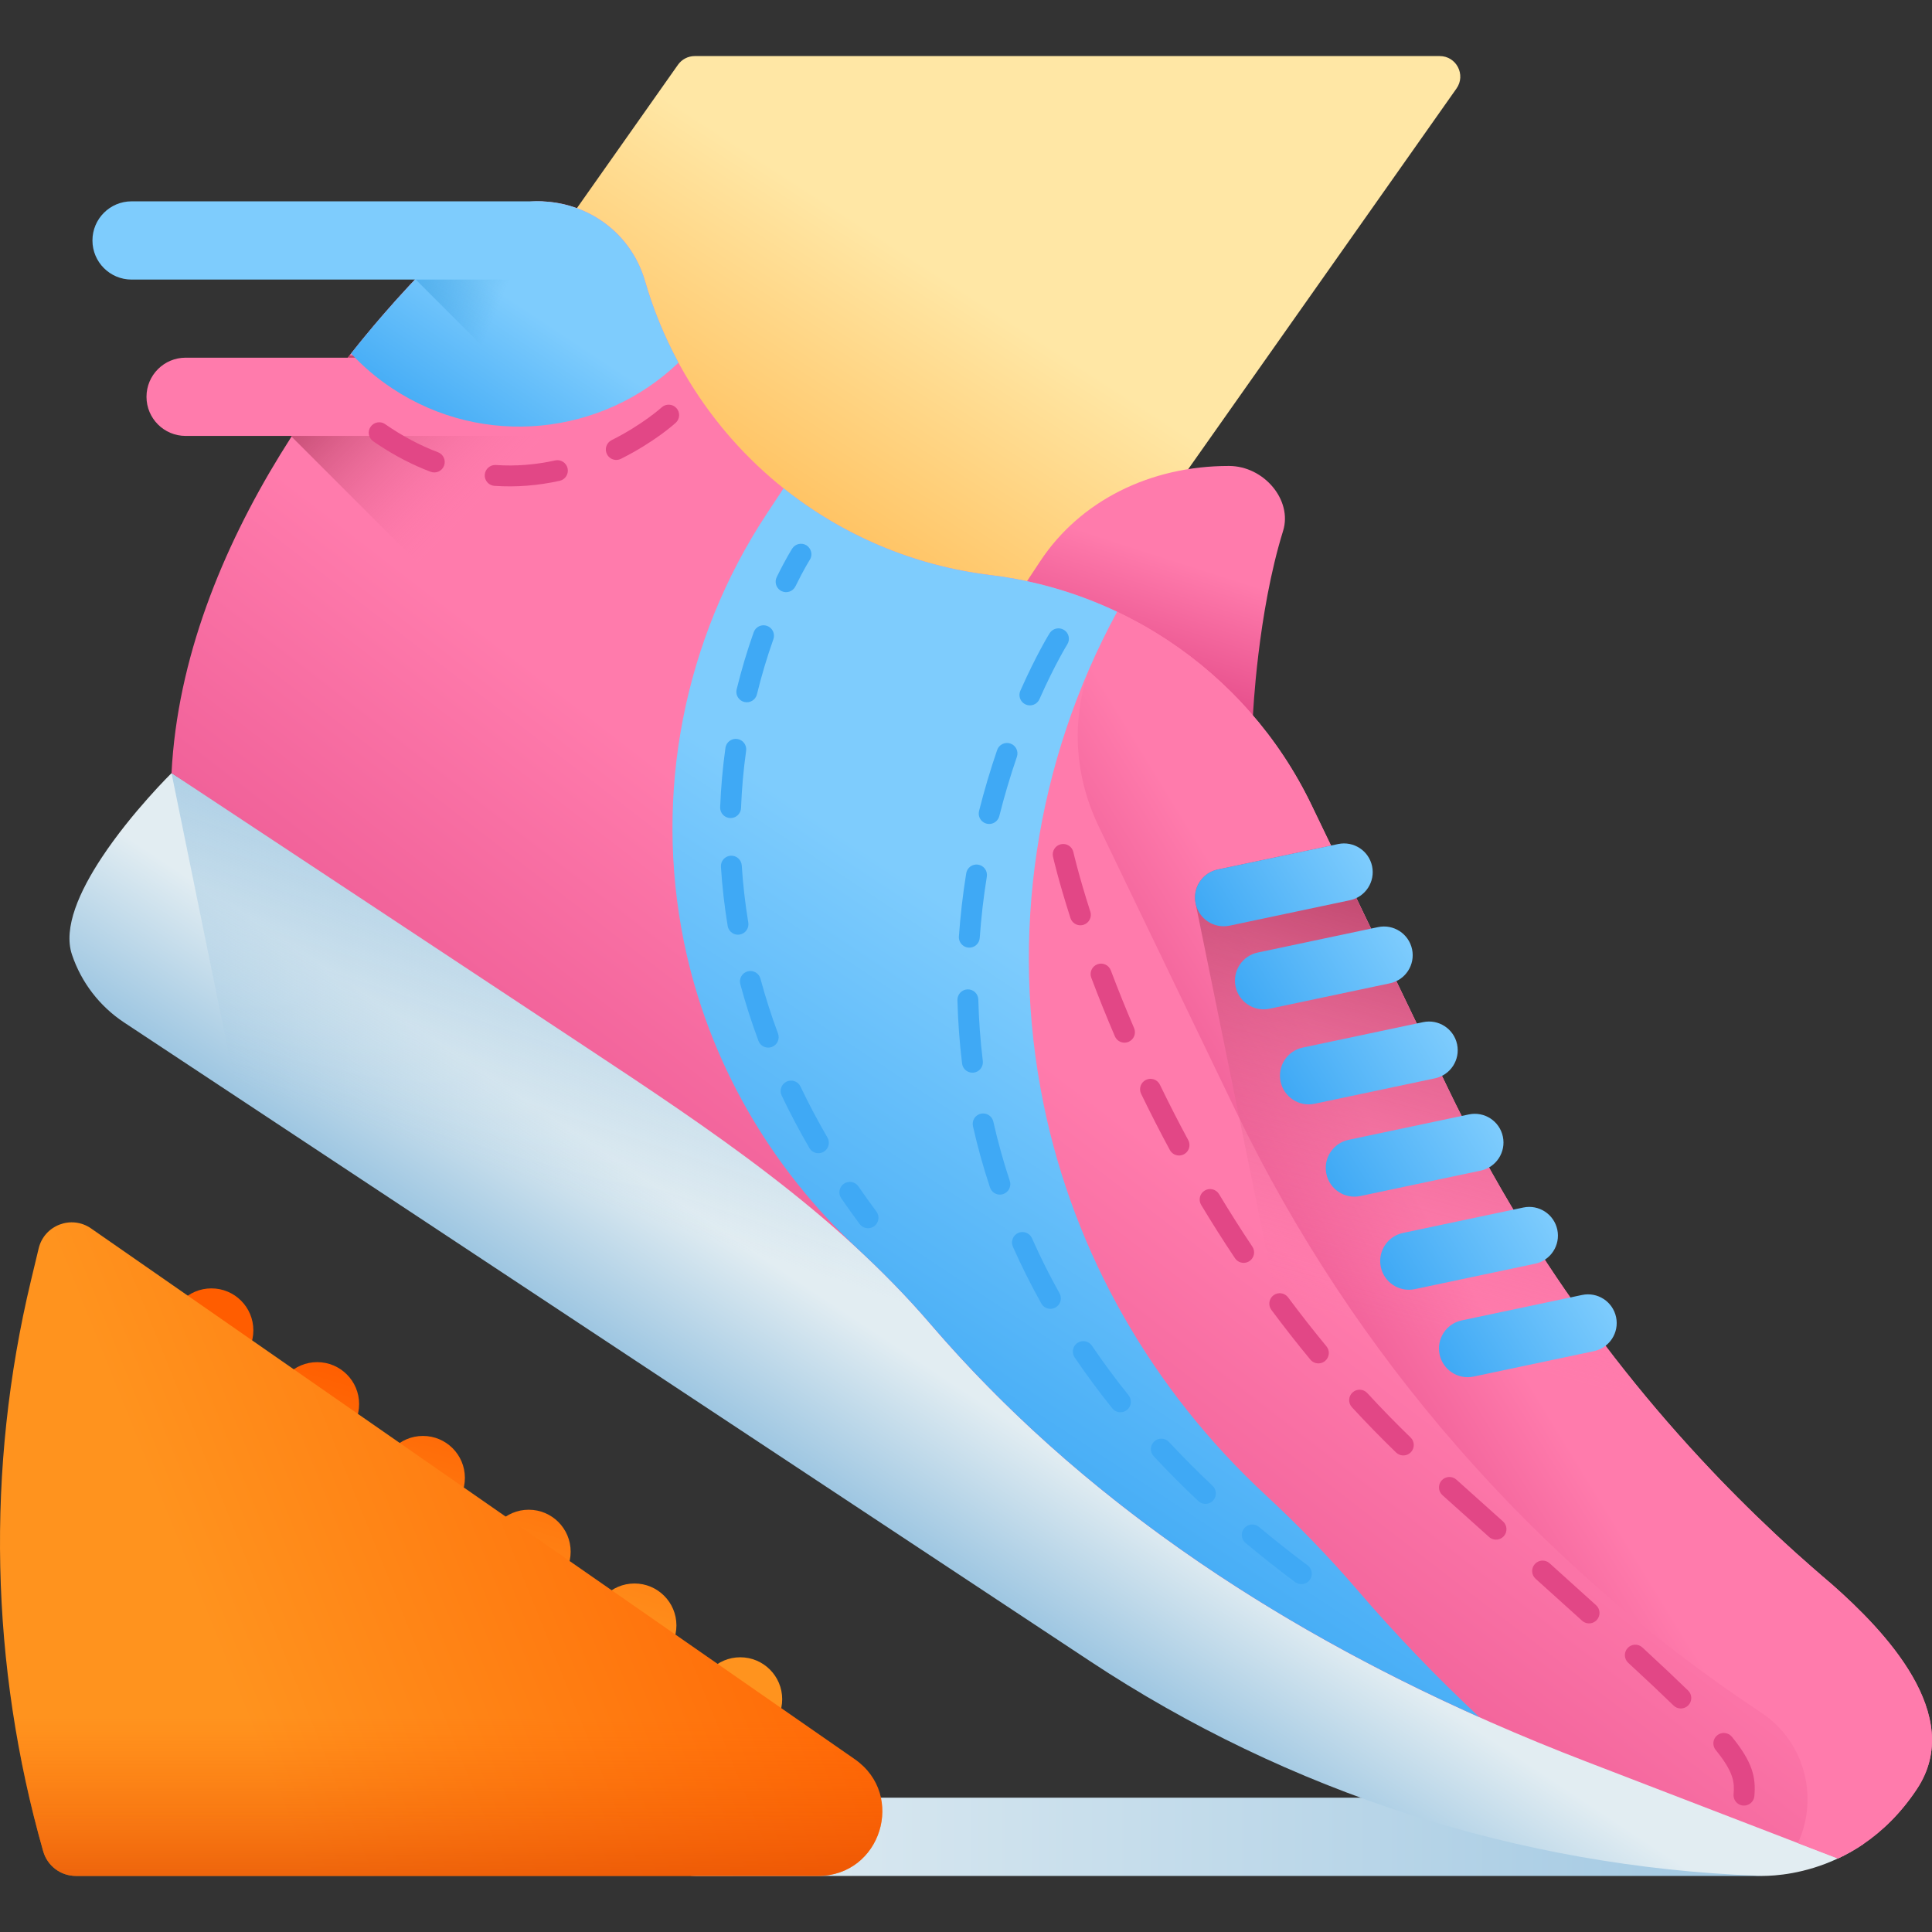 <?xml version="1.0" encoding="iso-8859-1"?>
<!-- Generator: Adobe Illustrator 19.0.0, SVG Export Plug-In . SVG Version: 6.00 Build 0)  -->
<svg version="1.1" id="Capa_1" xmlns="http://www.w3.org/2000/svg" xmlns:xlink="http://www.w3.org/1999/xlink" x="0px" y="0px"
	 viewBox="0 0 512 512" style="enable-background:new 0 0 512 512;" xml:space="preserve">
<rect x="0" y="0" width="512" height="512" fill="#333333" stroke="none"/>
<linearGradient id="SVGID_1_" gradientUnits="userSpaceOnUse" x1="173.047" y1="29.671" x2="474.214" y2="29.671" gradientTransform="matrix(1.004 0 0 -1.004 0.192 516.562)">
	<stop  offset="0" style="stop-color:#E2EDF2"/>
	<stop  offset="1" style="stop-color:#9FC7E2"/>
</linearGradient>
<path style="fill:url(#SVGID_1_);" d="M465.899,497.14H184.284c-5.724,0-10.366-4.641-10.366-10.366
	c0-5.725,4.641-10.366,10.366-10.366h281.615c5.724,0,10.366,4.641,10.366,10.366C476.265,492.499,471.623,497.14,465.899,497.14z"
	/>
<linearGradient id="SVGID_2_" gradientUnits="userSpaceOnUse" x1="246.915" y1="442.769" x2="201.555" y2="372.589" gradientTransform="matrix(1.004 0 0 -1.004 0.192 516.562)">
	<stop  offset="0" style="stop-color:#FFE7A5"/>
	<stop  offset="0.966" style="stop-color:#FFBF5C"/>
</linearGradient>
<path style="fill:url(#SVGID_2_);" d="M149.156,60.456c-27.404,38.884-18.098,92.621,20.786,120.025l0,0
	c38.884,27.404,92.621,18.098,120.025-20.786L385.99,23.446c2.544-3.609-0.037-8.587-4.453-8.587H184.115
	c-1.772,0-3.432,0.861-4.453,2.31L149.156,60.456z"/>
<linearGradient id="SVGID_3_" gradientUnits="userSpaceOnUse" x1="252.907" y1="148.504" x2="230.468" y2="114.574" gradientTransform="matrix(1.004 0 0 -1.004 0.192 516.562)">
	<stop  offset="0" style="stop-color:#E2EDF2"/>
	<stop  offset="1" style="stop-color:#9FC7E2"/>
</linearGradient>
<path style="fill:url(#SVGID_3_);" d="M493.773,488.709c-2.254,1.528-4.514,2.787-6.712,3.805c-8.848,4.15-16.75,4.614-19.893,4.626
	c-0.921-0.012-1.428-0.048-1.428-0.048c-63.056-2.386-124.247-22.066-176.881-56.87L32.879,270.96
	c-6.485-4.289-11.34-10.616-13.812-17.989c-2.386-7.101,2.043-16.86,7.919-25.746c7.921-11.979,18.468-22.336,18.468-22.336
	l433.449,274.404L493.773,488.709z"/>
<linearGradient id="SVGID_4_" gradientUnits="userSpaceOnUse" x1="265.902" y1="161.592" x2="296.742" y2="255.442" gradientTransform="matrix(1.004 0 0 -1.004 0.192 516.562)">
	<stop  offset="0" style="stop-color:#9FC7E2;stop-opacity:0"/>
	<stop  offset="1" style="stop-color:#9FC7E2"/>
</linearGradient>
<path style="fill:url(#SVGID_4_);" d="M493.773,488.709c-2.254,1.528-4.514,2.787-6.712,3.805c-8.848,4.15-16.75,4.614-19.893,4.626
	c-0.921-0.012-1.428-0.048-1.428-0.048c-63.056-2.386-124.247-22.066-176.881-56.87L62.987,290.868l-17.533-85.98l433.449,274.404
	L493.773,488.709z"/>
<linearGradient id="SVGID_5_" gradientUnits="userSpaceOnUse" x1="305.293" y1="368.232" x2="293.323" y2="330.972" gradientTransform="matrix(1.004 0 0 -1.004 0.192 516.562)">
	<stop  offset="0" style="stop-color:#FF7BAC"/>
	<stop  offset="1" style="stop-color:#E24786"/>
</linearGradient>
<path style="fill:url(#SVGID_5_);" d="M332.04,189.701c0,0,1.2-27.154,7.994-49.013c2.53-8.14-5.06-17.2-14.354-17.205l0,0
	c-20.991-0.011-39.474,9.31-49.987,25.209l-16.93,25.605L332.04,189.701z"/>
<linearGradient id="SVGID_6_" gradientUnits="userSpaceOnUse" x1="291.798" y1="222.104" x2="190.858" y2="90.854" gradientTransform="matrix(1.004 0 0 -1.004 0.192 516.562)">
	<stop  offset="0" style="stop-color:#FF7BAC"/>
	<stop  offset="1" style="stop-color:#E24786"/>
</linearGradient>
<path style="fill:url(#SVGID_6_);" d="M508.022,474.082c-4.334,6.555-9.297,11.251-14.25,14.627
	c-2.254,1.528-4.514,2.787-6.712,3.805l-10.605-4.077l-56.168-21.633c-34.138-13.136-67.106-29.347-97.352-49.346
	c-28.227-18.664-54.094-40.646-76.317-66.535c-25.768-30.008-58.565-51.744-91.558-73.56L45.454,204.888
	C48.51,144.331,93.178,88.467,123.28,60.953c10.485-9.586,25.215-9.665,35.775-2.682c5.493,3.632,9.845,9.164,11.902,16.263
	c7.352,25.378,23.424,46.62,44.577,60.608c13.825,9.142,29.813,15.186,46.95,17.262c11.812,1.425,23.113,4.752,33.561,9.719
	c0.034,0.023,0.088,0.042,0.122,0.064c0.838,0.389,1.669,0.788,2.484,1.211c0.734,0.369,1.473,0.758,2.192,1.15
	c0.123,0.064,0.246,0.13,0.369,0.195c0.393,0.21,0.784,0.42,1.158,0.632c1.361,0.751,2.712,1.544,4.027,2.364
	c0.284,0.172,0.569,0.343,0.846,0.526c0.742,0.458,1.466,0.92,2.193,1.4c16.163,10.672,29.427,25.628,38.098,43.618l36.206,75.174
	c5.84,12.137,12.288,23.931,19.284,35.374c2.259,3.682,4.578,7.324,6.959,10.921c12.905,19.613,27.52,38.017,43.647,55.016
	c0.755,0.814,1.529,1.624,2.3,2.416c0.763,0.803,1.533,1.594,2.323,2.381c1.564,1.598,3.131,3.165,4.706,4.721
	c0.651,0.646,1.302,1.292,1.961,1.927c0.224,0.214,0.436,0.421,0.647,0.627c1.518,1.468,3.054,2.931,4.598,4.384
	c0.084,0.072,0.17,0.145,0.235,0.222c1.544,1.453,3.103,2.881,4.67,4.299c0.358,0.336,0.713,0.654,1.066,0.971l0.012,0.008
	c1.297,1.173,2.61,2.323,3.911,3.466c0.308,0.287,0.635,0.569,0.951,0.844c0.073,0.065,0.154,0.118,0.239,0.191
	c0.027,0.034,0.061,0.057,0.096,0.08c0.501,0.447,1.009,0.882,1.505,1.31c0.631,0.55,1.259,1.081,1.897,1.619
	c0.119,0.095,0.242,0.21,0.365,0.325c0.154,0.118,0.312,0.256,0.447,0.379C499.365,432.118,520.963,454.511,508.022,474.082z"/>
<linearGradient id="SVGID_7_" gradientUnits="userSpaceOnUse" x1="382.758" y1="183.995" x2="323.588" y2="147.785" gradientTransform="matrix(1.004 0 0 -1.004 0.192 516.562)">
	<stop  offset="0" style="stop-color:#FF7BAC"/>
	<stop  offset="1" style="stop-color:#E24786"/>
</linearGradient>
<path style="fill:url(#SVGID_7_);" d="M508.022,474.082c-4.334,6.555-9.297,11.251-14.25,14.627
	c-2.254,1.528-4.514,2.787-6.712,3.805l-10.605-4.077c1.366-2.944,2.184-6.037,2.448-9.146c0.896-9.757-3.45-19.664-12.198-25.447
	l-0.012-0.008c-59.938-39.634-108.06-94.756-139.235-159.504l-36.217-75.182c-0.023-0.065-0.065-0.126-0.089-0.192
	c-6.888-14.241-7.537-30.791-0.946-45.174c1.812-3.943,3.754-7.834,5.839-11.664c0.034,0.023,0.088,0.042,0.122,0.064
	c0.838,0.389,1.668,0.788,2.484,1.211c0.734,0.369,1.473,0.758,2.192,1.15c0.123,0.064,0.246,0.13,0.369,0.195
	c0.393,0.21,0.784,0.42,1.158,0.632c1.361,0.751,2.712,1.544,4.027,2.364c0.284,0.172,0.569,0.343,0.846,0.526
	c0.742,0.458,1.466,0.92,2.193,1.4c16.163,10.672,29.427,25.628,38.098,43.618l36.206,75.174
	c5.84,12.137,12.288,23.931,19.284,35.374c2.266,3.671,4.586,7.312,6.959,10.921c12.905,19.613,27.521,38.018,43.647,55.016
	c0.763,0.803,1.537,1.613,2.3,2.416c0.77,0.791,1.552,1.59,2.323,2.381c1.564,1.598,3.131,3.165,4.706,4.721
	c0.651,0.646,1.309,1.28,1.961,1.927c0.224,0.214,0.436,0.421,0.647,0.627c1.518,1.468,3.054,2.931,4.598,4.384
	c0.084,0.072,0.17,0.145,0.235,0.222c1.544,1.453,3.103,2.881,4.67,4.299c0.358,0.336,0.713,0.654,1.066,0.971l0.012,0.008
	c1.297,1.173,2.61,2.323,3.911,3.466c0.393,0.359,0.782,0.7,1.19,1.035c0.027,0.034,0.061,0.057,0.096,0.08
	c0.501,0.447,1.009,0.882,1.505,1.31c0.751,0.646,1.513,1.299,2.264,1.945c0.154,0.118,0.312,0.256,0.447,0.378
	C499.365,432.118,520.963,454.511,508.022,474.082z"/>
<linearGradient id="SVGID_8_" gradientUnits="userSpaceOnUse" x1="307.822" y1="237.551" x2="238.382" y2="132.541" gradientTransform="matrix(1.004 0 0 -1.004 0.192 516.562)">
	<stop  offset="0" style="stop-color:#7ECCFD"/>
	<stop  offset="1" style="stop-color:#3FA9F5"/>
</linearGradient>
<path style="fill:url(#SVGID_8_);" d="M359.662,421.305L359.662,421.305c-7.653-8.915-15.795-17.255-24.315-25.157
	c-29.863-27.696-50.676-63.752-58.814-103.66l0,0c-9.089-44.567-2.05-90.719,19.516-130.366
	c-10.452-4.956-21.757-8.289-33.561-9.719l0,0c-20.5-2.484-39.357-10.65-54.83-22.997l-4.362,6.597
	c-22.125,33.462-30.053,74.342-22.037,113.649l0,0c6.398,31.375,22.761,59.72,46.238,81.494
	c6.698,6.212,13.099,12.769,19.116,19.778l0,0c39.408,45.91,90.248,79.496,145.442,104.153
	C380.708,444.441,369.877,433.206,359.662,421.305z"/>
<linearGradient id="SVGID_9_" gradientUnits="userSpaceOnUse" x1="142.49" y1="398.135" x2="97.84" y2="442.785" gradientTransform="matrix(1.004 0 0 -1.004 0.192 516.562)">
	<stop  offset="0" style="stop-color:#FF7BAC;stop-opacity:0"/>
	<stop  offset="1" style="stop-color:#9E2E4F"/>
</linearGradient>
<path style="fill:url(#SVGID_9_);" d="M77.257,115.705l57.773,57.773h102.499V146.33c-7.779-2.901-15.153-6.664-21.996-11.189
	c-15.422-10.198-28.124-24.265-36.733-40.966H92.63C87.363,100.869,82.168,108.077,77.257,115.705z"/>
<path style="fill:#FF7BAC;" d="M157.135,115.523H49.189c-5.724,0-10.366-4.641-10.366-10.367s4.642-10.365,10.366-10.365h107.945
	c5.724,0,10.367,4.641,10.367,10.366C167.5,110.883,162.859,115.523,157.135,115.523z"/>
<linearGradient id="SVGID_10_" gradientUnits="userSpaceOnUse" x1="142.559" y1="430.403" x2="118.849" y2="394.553" gradientTransform="matrix(1.004 0 0 -1.004 0.192 516.562)">
	<stop  offset="0" style="stop-color:#7ECCFD"/>
	<stop  offset="1" style="stop-color:#3FA9F5"/>
</linearGradient>
<path style="fill:url(#SVGID_10_);" d="M93.022,93.686c3.206,3.426,6.847,6.546,10.933,9.246
	c24.241,16.029,55.716,12.482,75.847-6.818c-3.663-6.769-6.653-13.986-8.851-21.579l0,0c-6.001-20.742-31.74-28.158-47.675-13.586
	C114.024,69.41,103.397,80.556,93.022,93.686z"/>
<linearGradient id="SVGID_11_" gradientUnits="userSpaceOnUse" x1="135.218" y1="442.568" x2="84.998" y2="463.895" gradientTransform="matrix(1.004 0 0 -1.004 0.192 516.562)">
	<stop  offset="0" style="stop-color:#1F88C9;stop-opacity:0"/>
	<stop  offset="1" style="stop-color:#3FA9F5"/>
</linearGradient>
<path style="fill:url(#SVGID_11_);" d="M178.783,94.174c-3.199-6.203-5.844-12.765-7.833-19.638l0,0
	c-6.001-20.742-31.74-28.158-47.675-13.586c-4.172,3.816-8.627,8.183-13.21,13.027l20.198,20.198L178.783,94.174L178.783,94.174z"/>
<path style="fill:#7ECCFD;" d="M142.812,74.089H34.866c-5.724,0-10.366-4.641-10.366-10.366s4.641-10.366,10.366-10.366h107.945
	c5.724,0,10.367,4.641,10.367,10.366S148.536,74.089,142.812,74.089z"/>
<linearGradient id="SVGID_12_" gradientUnits="userSpaceOnUse" x1="363.95" y1="164.023" x2="400.63" y2="295.493" gradientTransform="matrix(1.004 0 0 -1.004 0.192 516.562)">
	<stop  offset="0" style="stop-color:#FF7BAC;stop-opacity:0"/>
	<stop  offset="1" style="stop-color:#9E2E4F"/>
</linearGradient>
<path style="fill:url(#SVGID_12_);" d="M440.161,374.844c-20.501,4.19-48.874,9.977-52.133,10.642
	c-0.192,0.039-0.306,0.062-0.306,0.062l-31.892,6.743c-2.066,0.441-4.125-0.008-5.764-1.091c-1.615-1.068-2.815-2.741-3.242-4.781
	c0,0-9.938-48.731-18.378-90.071c-6.177-30.34-11.556-56.719-11.595-56.91c-0.879-4.114,1.754-8.145,5.86-9.012l30.016-6.341
	l16.946,35.172l14.062,29.201c5.84,12.137,12.288,23.931,19.284,35.374c2.266,3.671,4.586,7.312,6.959,10.921
	C419.197,348.758,429.274,362.138,440.161,374.844z"/>
<linearGradient id="SVGID_13_" gradientUnits="userSpaceOnUse" x1="358.228" y1="292.905" x2="319.196" y2="269.024" gradientTransform="matrix(1.004 0 0 -1.004 0.192 516.562)">
	<stop  offset="0" style="stop-color:#7ECCFD"/>
	<stop  offset="1" style="stop-color:#3FA9F5"/>
</linearGradient>
<path style="fill:url(#SVGID_13_);" d="M320.093,244.211c-1.609-1.064-2.818-2.737-3.248-4.774c-0.868-4.112,1.76-8.15,5.871-9.018
	l31.885-6.737c4.112-0.869,8.15,1.759,9.018,5.871c0.868,4.112-1.76,8.15-5.871,9.017l-31.885,6.737
	C323.788,245.748,321.732,245.296,320.093,244.211z"/>
<linearGradient id="SVGID_14_" gradientUnits="userSpaceOnUse" x1="368.778" y1="270.98" x2="329.753" y2="247.093" gradientTransform="matrix(1.004 0 0 -1.004 0.192 516.562)">
	<stop  offset="0" style="stop-color:#7ECCFD"/>
	<stop  offset="1" style="stop-color:#3FA9F5"/>
</linearGradient>
<path style="fill:url(#SVGID_14_);" d="M330.689,266.224c-1.61-1.064-2.818-2.737-3.249-4.774c-0.868-4.111,1.761-8.149,5.872-9.017
	l31.885-6.737c4.112-0.868,8.149,1.76,9.018,5.872c0.868,4.111-1.761,8.149-5.872,9.017l-31.885,6.737
	C334.384,267.76,332.328,267.309,330.689,266.224z"/>
<linearGradient id="SVGID_15_" gradientUnits="userSpaceOnUse" x1="380.666" y1="245.89" x2="341.635" y2="222.01" gradientTransform="matrix(1.004 0 0 -1.004 0.192 516.562)">
	<stop  offset="0" style="stop-color:#7ECCFD"/>
	<stop  offset="1" style="stop-color:#3FA9F5"/>
</linearGradient>
<path style="fill:url(#SVGID_15_);" d="M342.62,291.409c-1.61-1.064-2.818-2.737-3.249-4.774c-0.868-4.111,1.761-8.149,5.872-9.017
	l31.885-6.737c4.112-0.868,8.149,1.761,9.018,5.872c0.868,4.111-1.76,8.149-5.872,9.017l-31.885,6.737
	C346.315,292.945,344.26,292.493,342.62,291.409z"/>
<linearGradient id="SVGID_16_" gradientUnits="userSpaceOnUse" x1="392.744" y1="221.534" x2="353.718" y2="197.647" gradientTransform="matrix(1.004 0 0 -1.004 0.192 516.562)">
	<stop  offset="0" style="stop-color:#7ECCFD"/>
	<stop  offset="1" style="stop-color:#3FA9F5"/>
</linearGradient>
<path style="fill:url(#SVGID_16_);" d="M354.747,315.865c-1.609-1.064-2.817-2.737-3.247-4.774c-0.868-4.112,1.76-8.15,5.871-9.018
	l31.885-6.737c4.111-0.869,8.15,1.759,9.018,5.871s-1.76,8.15-5.871,9.017l-31.885,6.737
	C358.442,317.401,356.386,316.949,354.747,315.865z"/>
<linearGradient id="SVGID_17_" gradientUnits="userSpaceOnUse" x1="407.12" y1="196.956" x2="368.089" y2="173.075" gradientTransform="matrix(1.004 0 0 -1.004 0.192 516.562)">
	<stop  offset="0" style="stop-color:#7ECCFD"/>
	<stop  offset="1" style="stop-color:#3FA9F5"/>
</linearGradient>
<path style="fill:url(#SVGID_17_);" d="M369.178,340.537c-1.61-1.064-2.818-2.737-3.249-4.775c-0.868-4.111,1.761-8.149,5.872-9.017
	l31.885-6.737c4.112-0.868,8.149,1.761,9.018,5.872c0.868,4.111-1.761,8.149-5.872,9.017l-31.885,6.737
	C372.873,342.073,370.817,341.621,369.178,340.537z"/>
<linearGradient id="SVGID_18_" gradientUnits="userSpaceOnUse" x1="422.632" y1="173.874" x2="383.605" y2="149.99" gradientTransform="matrix(1.004 0 0 -1.004 0.192 516.562)">
	<stop  offset="0" style="stop-color:#7ECCFD"/>
	<stop  offset="1" style="stop-color:#3FA9F5"/>
</linearGradient>
<path style="fill:url(#SVGID_18_);" d="M384.753,363.709c-1.61-1.064-2.818-2.737-3.249-4.774c-0.868-4.111,1.761-8.149,5.872-9.017
	l31.885-6.737c4.112-0.868,8.149,1.761,9.018,5.872c0.868,4.111-1.761,8.149-5.872,9.017l-31.885,6.737
	C388.447,365.245,386.391,364.793,384.753,363.709z"/>
<g>
	<path style="fill:#3FA9F5;" d="M206.792,156.468c-1.141-0.755-1.574-2.258-0.957-3.52c2.354-4.822,4.038-7.462,4.109-7.573
		c0.824-1.285,2.535-1.659,3.821-0.835c1.249,0.819,1.661,2.535,0.838,3.822c-0.016,0.024-1.597,2.512-3.796,7.013
		c-0.67,1.373-2.327,1.943-3.7,1.272C206.997,156.594,206.891,156.534,206.792,156.468z"/>
	<path style="fill:#3FA9F5;" d="M215.359,305.151c-0.344-0.228-0.642-0.535-0.864-0.917c-2.66-4.575-5.134-9.254-7.352-13.909
		c-0.658-1.379-0.072-3.031,1.307-3.687c1.378-0.658,3.03-0.074,3.687,1.307c2.153,4.519,4.556,9.063,7.142,13.507
		c0.768,1.321,0.319,3.015-1.001,3.784C217.338,305.783,216.209,305.714,215.359,305.151z M202.06,277.168
		c-0.472-0.312-0.852-0.771-1.065-1.341c-1.843-4.951-3.461-10.003-4.806-15.016c-0.397-1.476,0.479-2.994,1.955-3.39
		c1.476-0.397,2.994,0.479,3.39,1.955c1.3,4.845,2.864,9.73,4.647,14.52c0.533,1.432-0.196,3.025-1.628,3.558
		C203.692,277.774,202.772,277.639,202.06,277.168z M194.05,247.248c-0.619-0.41-1.073-1.066-1.205-1.856
		c-0.858-5.184-1.462-10.461-1.793-15.683c-0.096-1.525,1.061-2.84,2.586-2.936c1.523-0.096,2.839,1.061,2.936,2.586
		c0.319,5.038,0.902,10.129,1.73,15.13c0.25,1.508-0.77,2.931-2.278,3.181C195.31,247.788,194.612,247.62,194.05,247.248z
		 M192.093,216.336c-0.78-0.516-1.279-1.414-1.241-2.415c0.2-5.237,0.671-10.528,1.398-15.728c0.212-1.514,1.611-2.569,3.124-2.357
		c1.515,0.214,2.569,1.611,2.357,3.124c-0.703,5.017-1.157,10.122-1.349,15.172c-0.059,1.527-1.344,2.718-2.871,2.659
		C192.987,216.77,192.501,216.606,192.093,216.336z M196.384,185.649c-0.947-0.626-1.446-1.799-1.162-2.965
		c1.253-5.13,2.772-10.224,4.517-15.139c0.511-1.44,2.093-2.193,3.534-1.682c1.442,0.512,2.193,2.093,1.682,3.534
		c-1.682,4.739-3.147,9.651-4.355,14.599c-0.362,1.485-1.859,2.394-3.344,2.032C196.935,185.951,196.643,185.82,196.384,185.649z"/>
	<path style="fill:#3FA9F5;" d="M228.513,325.038c-0.261-0.173-0.497-0.393-0.695-0.658c-1.673-2.25-3.318-4.551-4.888-6.837
		c-0.865-1.26-0.546-2.982,0.713-3.847c1.26-0.866,2.985-0.546,3.847,0.713c1.533,2.231,3.137,4.475,4.77,6.669
		c0.912,1.226,0.657,2.96-0.569,3.872C230.729,325.665,229.457,325.663,228.513,325.038z"/>
</g>
<path style="fill:#E24786;" d="M100.333,117.912c-0.474-0.313-0.948-0.634-1.422-0.963c-1.256-0.87-1.568-2.594-0.699-3.85
	c0.871-1.257,2.636-1.572,3.85-0.699c4.578,3.172,9.262,5.659,14.007,7.448c1.43,0.535,2.151,2.135,1.612,3.565
	c-0.539,1.43-2.135,2.152-3.565,1.612C109.444,123.263,104.806,120.87,100.333,117.912z M129.706,128.304
	c-0.804-0.532-1.307-1.471-1.236-2.501c0.105-1.524,1.427-2.675,2.951-2.569c5.164,0.356,10.447-0.053,15.7-1.218
	c1.493-0.329,2.971,0.612,3.3,2.103c0.33,1.492-0.61,2.97-2.103,3.3c-5.772,1.279-11.586,1.729-17.28,1.335
	C130.546,128.719,130.091,128.559,129.706,128.304z M161.79,121.425c-0.391-0.258-0.721-0.62-0.946-1.069
	c-0.685-1.366-0.131-3.029,1.236-3.713c8.198-4.102,13.213-8.636,13.263-8.682c1.128-1.029,2.883-0.948,3.908,0.177
	c1.031,1.127,0.954,2.874-0.172,3.905c-0.224,0.206-5.589,5.078-14.522,9.547C163.639,122.051,162.588,121.953,161.79,121.425z"/>
<path style="fill:#3FA9F5;" d="M343.346,419.367c-0.046-0.03-0.09-0.061-0.135-0.094c-4.529-3.389-8.947-6.882-13.131-10.38
	c-1.173-0.98-1.329-2.725-0.349-3.897c0.98-1.173,2.732-1.331,3.897-0.349c4.11,3.434,8.45,6.865,12.9,10.196
	c1.223,0.916,1.473,2.65,0.557,3.873C346.202,419.895,344.559,420.169,343.346,419.367z M317.93,398.086
	c-0.131-0.086-0.256-0.186-0.374-0.297c-4.118-3.88-8.093-7.876-11.814-11.878c-1.04-1.118-0.977-2.869,0.143-3.91
	c1.119-1.039,2.868-0.974,3.91,0.143c3.638,3.912,7.525,7.822,11.556,11.618c1.112,1.048,1.164,2.799,0.116,3.911
	C320.531,398.668,319.031,398.815,317.93,398.086z M295.403,373.807c-0.234-0.155-0.448-0.347-0.632-0.577
	c-3.538-4.407-6.896-8.949-9.982-13.497c-0.858-1.265-0.529-2.986,0.735-3.843c1.264-0.858,2.986-0.532,3.843,0.736
	c3.005,4.426,6.275,8.848,9.72,13.141c0.957,1.192,0.765,2.933-0.427,3.889C297.699,374.428,296.38,374.452,295.403,373.807z
	 M276.842,346.394c-0.357-0.236-0.665-0.558-0.887-0.958c-2.75-4.921-5.283-9.982-7.527-15.044
	c-0.619-1.396,0.011-3.031,1.409-3.651c1.397-0.618,3.032,0.011,3.651,1.409c2.175,4.906,4.63,9.814,7.298,14.587
	c0.746,1.334,0.269,3.02-1.065,3.765C278.785,347.024,277.678,346.947,276.842,346.394z M263.45,316.124
	c-0.499-0.33-0.894-0.823-1.098-1.435c-1.766-5.321-3.284-10.783-4.511-16.234c-0.335-1.491,0.601-2.972,2.092-3.307
	c1.49-0.336,2.972,0.598,3.307,2.092c1.188,5.274,2.655,10.558,4.364,15.706c0.482,1.45-0.304,3.016-1.755,3.498
	C265.01,316.722,264.134,316.577,263.45,316.124z M256.184,283.817c-0.653-0.432-1.118-1.134-1.221-1.972
	c-0.679-5.534-1.093-11.191-1.231-16.816c-0.037-1.528,1.171-2.797,2.699-2.834c1.529-0.039,2.798,1.172,2.834,2.699
	c0.134,5.445,0.534,10.922,1.191,16.278c0.186,1.517-0.892,2.897-2.409,3.083C257.365,284.338,256.713,284.167,256.184,283.817z
	 M255.355,250.679c-0.805-0.532-1.308-1.472-1.236-2.503c0.388-5.543,1.039-11.176,1.937-16.744
	c0.243-1.508,1.664-2.534,3.172-2.291c1.508,0.244,2.534,1.663,2.291,3.172c-0.871,5.404-1.505,10.871-1.88,16.249
	c-0.106,1.524-1.429,2.673-2.954,2.567C256.193,251.094,255.738,250.933,255.355,250.679z M260.616,217.907
	c-0.953-0.629-1.451-1.813-1.157-2.983c1.363-5.423,2.976-10.859,4.794-16.16c0.496-1.445,2.07-2.215,3.516-1.719
	c1.441,0.495,2.215,2.069,1.719,3.516c-1.768,5.153-3.336,10.441-4.662,15.713c-0.372,1.482-1.875,2.381-3.358,2.009
	C261.156,218.204,260.87,218.074,260.616,217.907z M271.406,186.475c-1.105-0.731-1.555-2.174-1.001-3.427
	c4.24-9.571,7.611-15.004,7.752-15.23c0.809-1.296,2.515-1.69,3.811-0.882c1.293,0.772,1.691,2.515,0.884,3.812
	c-0.033,0.052-3.323,5.363-7.388,14.542c-0.618,1.397-2.253,2.028-3.65,1.41C271.67,186.634,271.534,186.559,271.406,186.475z"/>
<path style="fill:#E24786;" d="M460.647,478.043c-0.817-0.541-1.322-1.499-1.233-2.544c0.267-3.133,0.083-5.81-4.736-11.734
	c-0.964-1.186-0.785-2.928,0.401-3.893c1.186-0.965,2.926-0.783,3.893,0.401c5.549,6.823,6.374,10.779,5.957,15.694
	c-0.13,1.523-1.469,2.652-2.992,2.523C461.46,478.448,461.02,478.29,460.647,478.043z M443.915,452.309
	c-0.143-0.094-0.278-0.203-0.405-0.326c-3.227-3.136-7.156-6.838-12.013-11.319c-1.123-1.036-1.194-2.787-0.158-3.91
	c1.036-1.123,2.783-1.197,3.909-0.158c4.893,4.514,8.858,8.248,12.118,11.418c1.096,1.065,1.121,2.817,0.056,3.913
	C446.481,452.897,445.002,453.028,443.915,452.309z M419.601,429.76c-0.116-0.076-0.228-0.164-0.334-0.26
	c-3.759-3.404-7.853-7.096-12.311-11.104c-1.136-1.022-1.229-2.771-0.207-3.907c1.022-1.136,2.77-1.228,3.907-0.207
	c4.463,4.014,8.562,7.709,12.325,11.117c1.132,1.026,1.22,2.776,0.194,3.908C422.245,430.333,420.721,430.501,419.601,429.76z
	 M394.94,407.566c-0.112-0.074-0.22-0.158-0.323-0.25l-12.352-11.075c-1.138-1.02-1.234-2.77-0.214-3.907
	c1.02-1.137,2.773-1.228,3.907-0.214l12.353,11.075c1.137,1.02,1.233,2.77,0.213,3.907
	C397.595,408.138,396.065,408.31,394.94,407.566z M370.374,385.251c-0.142-0.093-0.276-0.201-0.402-0.323
	c-3.965-3.842-7.902-7.879-11.699-11.997c-1.035-1.123-0.965-2.873,0.16-3.91c1.122-1.036,2.865-0.97,3.91,0.16
	c3.727,4.042,7.589,8.003,11.481,11.773c1.097,1.063,1.125,2.816,0.062,3.912C372.944,385.838,371.462,385.971,370.374,385.251z
	 M347.865,360.856c-0.223-0.148-0.428-0.329-0.606-0.546c-3.514-4.249-6.989-8.684-10.331-13.181
	c-0.912-1.227-0.657-2.96,0.57-3.871s2.959-0.658,3.871,0.571c3.286,4.422,6.702,8.781,10.154,12.956
	c0.974,1.178,0.809,2.921-0.368,3.895C350.192,361.474,348.854,361.511,347.865,360.856z M328.055,334.213
	c-0.297-0.197-0.561-0.455-0.773-0.77c-3.067-4.588-6.084-9.345-8.966-14.136c-0.787-1.309-0.364-3.01,0.946-3.798
	c1.309-0.787,3.008-0.362,3.798,0.946c2.836,4.716,5.805,9.398,8.823,13.912c0.849,1.27,0.508,2.989-0.763,3.838
	C330.165,334.844,328.956,334.809,328.055,334.213z M310.932,305.76c-0.367-0.243-0.682-0.577-0.906-0.992
	c-2.629-4.867-5.192-9.88-7.62-14.899c-0.665-1.375-0.089-3.03,1.287-3.695c1.376-0.665,3.032-0.087,3.695,1.287
	c2.39,4.944,4.915,9.883,7.506,14.677c0.727,1.344,0.225,3.024-1.119,3.75C312.846,306.389,311.756,306.305,310.932,305.76z
	 M296.474,275.857c-0.435-0.287-0.793-0.701-1.014-1.215c-2.207-5.14-4.313-10.364-6.256-15.529
	c-0.539-1.43,0.185-3.026,1.614-3.564c1.43-0.54,3.026,0.185,3.564,1.614c1.915,5.086,3.99,10.232,6.163,15.295
	c0.603,1.403-0.046,3.032-1.451,3.634C298.204,276.474,297.226,276.354,296.474,275.857z M284.787,244.751
	c-0.507-0.335-0.908-0.838-1.107-1.463c-3.22-10.042-4.568-16.004-4.623-16.252c-0.334-1.491,0.603-2.97,2.094-3.305
	c1.49-0.334,2.972,0.601,3.305,2.094c0.013,0.058,1.357,5.994,4.493,15.775c0.467,1.455-0.335,3.013-1.79,3.48
	C286.329,245.346,285.463,245.198,284.787,244.751z"/>
<linearGradient id="SVGID_19_" gradientUnits="userSpaceOnUse" x1="31.954" y1="84.385" x2="54.103" y2="158.315" gradientTransform="matrix(1.004 0 0 -1.004 0.192 516.562)">
	<stop  offset="0" style="stop-color:#FF931E"/>
	<stop  offset="1" style="stop-color:#FF5D00"/>
</linearGradient>
<circle style="fill:url(#SVGID_19_);" cx="56.029" cy="352.548" r="11.113"/>
<linearGradient id="SVGID_20_" gradientUnits="userSpaceOnUse" x1="65.234" y1="82.78" x2="87.374" y2="156.71" gradientTransform="matrix(1.004 0 0 -1.004 0.192 516.562)">
	<stop  offset="0" style="stop-color:#FF931E"/>
	<stop  offset="1" style="stop-color:#FF5D00"/>
</linearGradient>
<circle style="fill:url(#SVGID_20_);" cx="84.058" cy="372.094" r="11.113"/>
<linearGradient id="SVGID_21_" gradientUnits="userSpaceOnUse" x1="98.507" y1="81.177" x2="120.647" y2="155.107" gradientTransform="matrix(1.004 0 0 -1.004 0.192 516.562)">
	<stop  offset="0" style="stop-color:#FF931E"/>
	<stop  offset="1" style="stop-color:#FF5D00"/>
</linearGradient>
<circle style="fill:url(#SVGID_21_);" cx="112.088" cy="391.65" r="11.113"/>
<linearGradient id="SVGID_22_" gradientUnits="userSpaceOnUse" x1="131.781" y1="79.573" x2="153.921" y2="153.504" gradientTransform="matrix(1.004 0 0 -1.004 0.192 516.562)">
	<stop  offset="0" style="stop-color:#FF931E"/>
	<stop  offset="1" style="stop-color:#FF5D00"/>
</linearGradient>
<circle style="fill:url(#SVGID_22_);" cx="140.117" cy="411.207" r="11.113"/>
<linearGradient id="SVGID_23_" gradientUnits="userSpaceOnUse" x1="165.052" y1="77.971" x2="187.192" y2="151.901" gradientTransform="matrix(1.004 0 0 -1.004 0.192 516.562)">
	<stop  offset="0" style="stop-color:#FF931E"/>
	<stop  offset="1" style="stop-color:#FF5D00"/>
</linearGradient>
<circle style="fill:url(#SVGID_23_);" cx="168.147" cy="430.753" r="11.113"/>
<linearGradient id="SVGID_24_" gradientUnits="userSpaceOnUse" x1="198.326" y1="76.368" x2="220.465" y2="150.298" gradientTransform="matrix(1.004 0 0 -1.004 0.192 516.562)">
	<stop  offset="0" style="stop-color:#FF931E"/>
	<stop  offset="1" style="stop-color:#FF5D00"/>
</linearGradient>
<circle style="fill:url(#SVGID_24_);" cx="196.176" cy="450.309" r="11.113"/>
<linearGradient id="SVGID_25_" gradientUnits="userSpaceOnUse" x1="55.999" y1="80.613" x2="239.719" y2="154.543" gradientTransform="matrix(1.004 0 0 -1.004 0.192 516.562)">
	<stop  offset="0" style="stop-color:#FF931E"/>
	<stop  offset="1" style="stop-color:#FF5D00"/>
</linearGradient>
<path style="fill:url(#SVGID_25_);" d="M216.813,497.14H20.107c-4.019,0-7.55-2.664-8.654-6.528l0,0
	C-2.626,441.308-3.745,389.207,8.208,339.345l2.039-8.506c1.477-6.16,8.686-8.908,13.888-5.292l202.374,140.656
	C240.171,475.699,233.451,497.14,216.813,497.14z"/>
<linearGradient id="SVGID_26_" gradientUnits="userSpaceOnUse" x1="116.473" y1="60.843" x2="116.473" y2="-3.907" gradientTransform="matrix(1.004 0 0 -1.004 0.192 516.562)">
	<stop  offset="0" style="stop-color:#FF5D00;stop-opacity:0"/>
	<stop  offset="1" style="stop-color:#D54003"/>
</linearGradient>
<path style="fill:url(#SVGID_26_);" d="M11.453,490.612L11.453,490.612c1.103,3.864,4.635,6.528,8.654,6.528h196.706
	c16.638,0,23.357-21.441,9.695-30.937l-60.144-41.802H0.412C1.582,446.727,5.265,468.94,11.453,490.612z"/>
<g>
</g>
<g>
</g>
<g>
</g>
<g>
</g>
<g>
</g>
<g>
</g>
<g>
</g>
<g>
</g>
<g>
</g>
<g>
</g>
<g>
</g>
<g>
</g>
<g>
</g>
<g>
</g>
<g>
</g>
</svg>
